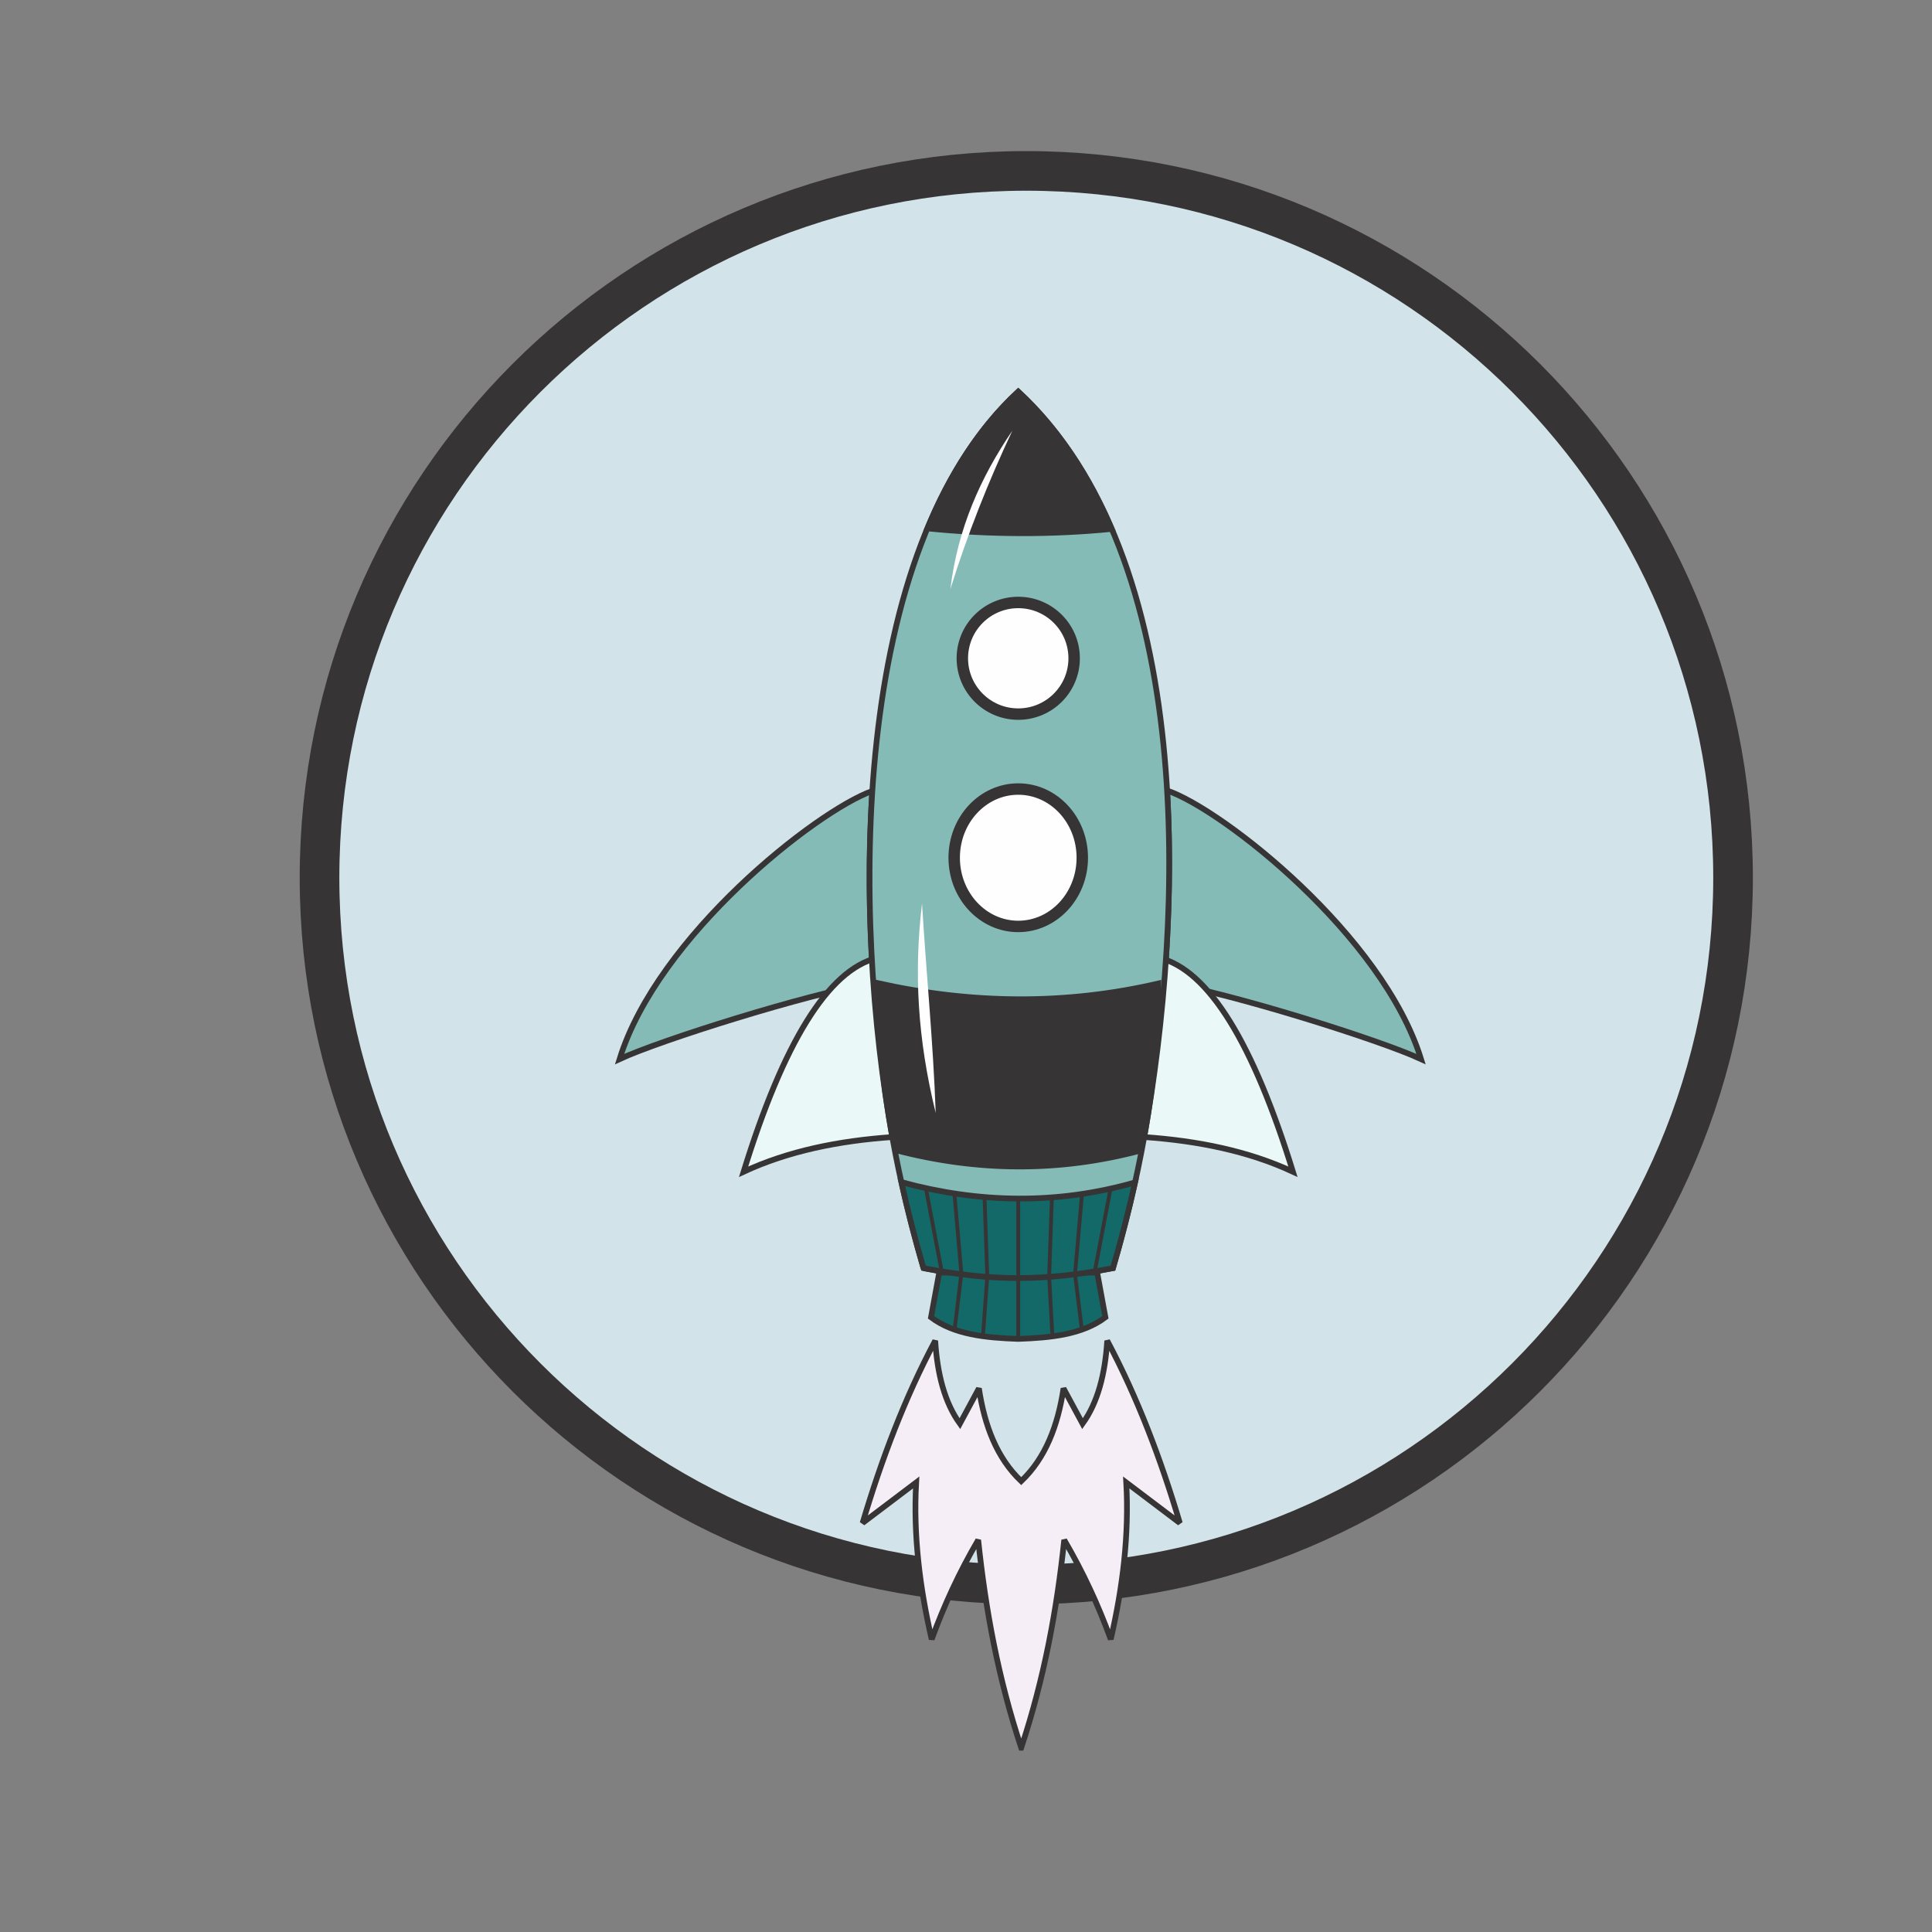 <?xml version="1.0" encoding="UTF-8"?>
<svg  fill="none" xmlns="http://www.w3.org/2000/svg" viewBox="-40 -20 260 260"> 
<rect x="-40" y="-20" width="260" height="260" fill="#808080" stroke="none"/> 
<defs>
<style type="text/css">
@keyframes scaleAnimation {
  0% {
    transform: scaleY(1);
  }
  50% {
    transform: scaleY(1.1);
  }
  100% {
    transform: scaleY(1);
  }
}

#flame {
    transform-origin: 150px 150px;
  animation: scaleAnimation 1s ease-in-out infinite;
}
</style>
</defs>
 
<path d="M98.114 193.227C150.643 193.227 193.227 150.643 193.227 98.114C193.227 45.584 150.643 3 98.114 3C45.584 3 3 45.584 3 98.114C3 150.643 45.584 193.227 98.114 193.227Z" fill="#D2E3E9" stroke="#373435" stroke-width="5.333" stroke-miterlimit="2.613"/>

    <svg width="200" height="240" viewBox="-55 -15 260 260" fill="none" xmlns="http://www.w3.org/2000/svg">
<path fill-rule="evenodd" clip-rule="evenodd" d="M96.682 104.845C108.248 106.707 134.45 114.961 141.607 118.288C134.898 96.614 106.854 74.598 97.18 71.301C97.843 82.637 97.555 94.06 96.683 104.845H96.682Z" fill="#85BBB6" stroke="#373435" stroke-width="1" stroke-miterlimit="2.613"/>
<path fill-rule="evenodd" clip-rule="evenodd" d="M45.789 104.932C33.971 106.953 8.443 115.01 1.394 118.286C8.056 96.763 35.752 74.908 45.613 71.376C44.87 82.71 45.027 94.148 45.791 104.932H45.789Z" fill="#85BBB6" stroke="#373435" stroke-width="1" stroke-miterlimit="2.613"/>
<path fill-rule="evenodd" clip-rule="evenodd" d="M93.178 131.925H93.181C102.588 132.585 111.392 134.368 119.199 137.997C112.274 115.627 104.508 102.701 95.781 100.559H95.777C96.038 110.454 95.156 120.917 93.178 131.926V131.925Z" fill="#EAF8F8" stroke="#373435" stroke-width="1" stroke-miterlimit="2.613"/>
<path fill-rule="evenodd" clip-rule="evenodd" d="M49.109 131.925H49.107C39.699 132.585 30.896 134.368 23.089 137.997C30.014 115.627 37.78 102.701 46.507 100.559H46.511C46.249 110.454 47.131 120.917 49.109 131.926V131.925Z" fill="#EAF8F8" stroke="#373435" stroke-width="1" stroke-miterlimit="2.613"/>
<path fill-rule="evenodd" clip-rule="evenodd" d="M54.567 154.862C52.291 147.073 50.482 139.515 49.157 132.198C42.112 93.317 41.453 29.028 71.139 1.514C102.503 30.584 100.14 93.189 93.163 131.968C91.834 139.356 90.011 146.991 87.71 154.861C75.613 157.168 66.664 157.168 54.567 154.861V154.862Z" fill="#85BBB6" stroke="#373435" stroke-width="1" stroke-miterlimit="2.613"/>
<path fill-rule="evenodd" clip-rule="evenodd" d="M55.243 25.443C59.146 16.038 64.346 7.812 71.139 1.515C78.185 8.046 83.523 16.271 87.496 25.535C76.969 26.57 66.217 26.536 55.243 25.443Z" fill="#373435" stroke="#373435" stroke-width="1" stroke-miterlimit="2.613"/>
<path fill-rule="evenodd" clip-rule="evenodd" d="M57.319 155.63H84.948C85.427 158.241 85.907 160.851 86.386 163.462C82.357 166.49 76.848 167.038 71.133 167.24C65.419 167.038 59.91 166.49 55.88 163.462C56.359 160.851 56.839 158.241 57.318 155.63H57.319Z" fill="#136868" stroke="#373435" stroke-width="1" stroke-miterlimit="2.613"/>
<path fill-rule="evenodd" clip-rule="evenodd" d="M54.567 154.862C53.072 149.745 51.781 144.731 50.694 139.816C64.32 143.52 77.946 143.754 91.572 139.863C90.486 144.762 89.2 149.762 87.71 154.862C75.613 157.169 66.664 157.169 54.567 154.862Z" fill="#136868" stroke="#373435" stroke-width="1" stroke-miterlimit="2.613"/>
<path d="M71.139 95.079C77.328 95.079 82.345 89.698 82.345 83.06C82.345 76.422 77.328 71.041 71.139 71.041C64.95 71.041 59.933 76.422 59.933 83.06C59.933 89.698 64.95 95.079 71.139 95.079Z" fill="#FEFEFE" stroke="#373435" stroke-width="2" stroke-miterlimit="2.613"/>
<path fill-rule="evenodd" clip-rule="evenodd" d="M46.468 104.806C62.916 108.478 79.363 108.708 95.81 104.852C95.749 114.223 94.7 124.083 92.705 134.414C78.324 138.262 63.943 138.135 49.562 134.356C47.571 124.03 46.526 114.173 46.468 104.806Z" fill="#373435" stroke="#373435" stroke-width="0.667" stroke-miterlimit="2.613"/>
<path d="M71.134 142.681V156.292" stroke="#373435" stroke-width="0.667" stroke-miterlimit="2.613"/>
<path d="M65.25 142.684L65.72 156.289" stroke="#373435" stroke-width="0.667" stroke-miterlimit="2.613"/>
<path d="M59.991 142.04L61.171 155.607" stroke="#373435" stroke-width="0.667" stroke-miterlimit="2.613"/>
<path d="M55.021 141.1L57.7 155.185" stroke="#373435" stroke-width="0.667" stroke-miterlimit="2.613"/>
<path d="M77.019 142.729L76.547 156.334" stroke="#373435" stroke-width="0.667" stroke-miterlimit="2.613"/>
<path d="M82.278 142.084L81.096 155.652" stroke="#373435" stroke-width="0.667" stroke-miterlimit="2.613"/>
<path d="M87.248 141.145L84.571 155.214" stroke="#373435" stroke-width="0.667" stroke-miterlimit="2.613"/>
<path fill-rule="evenodd" clip-rule="evenodd" d="M59.265 36.069C62.255 26.463 65.911 17.245 70.111 8.344C64.551 16.494 60.532 25.509 59.265 36.069Z" fill="#FEFEFE"/>
<path d="M71.139 57.933C76.541 57.933 80.92 53.56 80.92 48.166C80.92 42.772 76.541 38.399 71.139 38.399C65.737 38.399 61.358 42.772 61.358 48.166C61.358 53.56 65.737 57.933 71.139 57.933Z" fill="#FEFEFE" stroke="#373435" stroke-width="2" stroke-miterlimit="2.613"/>
<path fill-rule="evenodd" clip-rule="evenodd" d="M56.7 127.713C56.248 115.109 55.06 103.507 54.307 91.062C52.872 103.183 53.513 114.706 56.7 127.713Z" fill="#FEFEFE"/>
<path id='flame' fill-rule="evenodd" clip-rule="evenodd" d="M71.658 238.762C67.634 226.646 65.405 214.53 64.136 202.414C60.824 208.067 58.155 213.868 55.996 219.788C53.884 210.643 52.764 201.5 53.282 192.356C50.158 194.719 47.035 197.08 43.91 199.443C47.241 188.255 51.308 177.521 56.613 167.554C56.979 173.388 58.261 178.37 60.93 182.07C62.04 180.013 63.15 177.956 64.259 175.898C65.243 182.407 67.385 188.059 71.659 192.128C75.933 188.057 78.075 182.407 79.06 175.898C80.17 177.956 81.28 180.013 82.389 182.07C85.057 178.37 86.34 173.388 86.706 167.554C92.01 177.522 96.077 188.255 99.408 199.443C96.284 197.08 93.16 194.719 90.036 192.356C90.555 201.5 89.435 210.643 87.323 219.788C85.164 213.868 82.495 208.067 79.183 202.414C77.914 214.53 75.685 226.646 71.661 238.762H71.658Z" fill="#F6EEF6" stroke="#373435" stroke-width="1" stroke-miterlimit="2.613"/>
<path d="M64.979 166.537L65.72 156.363" stroke="#373435" stroke-width="0.667" stroke-miterlimit="2.613"/>
<path d="M59.99 165.739L61.171 155.929" stroke="#373435" stroke-width="0.667" stroke-miterlimit="2.613"/>
<path d="M77.118 166.794L76.547 156.333" stroke="#373435" stroke-width="0.667" stroke-miterlimit="2.613"/>
<path d="M82.278 165.709L81.096 156.089" stroke="#373435" stroke-width="0.667" stroke-miterlimit="2.613"/>
<path d="M71.134 156.591V167.297" stroke="#373435" stroke-width="0.667" stroke-miterlimit="2.613"/>
</svg>

</svg>
